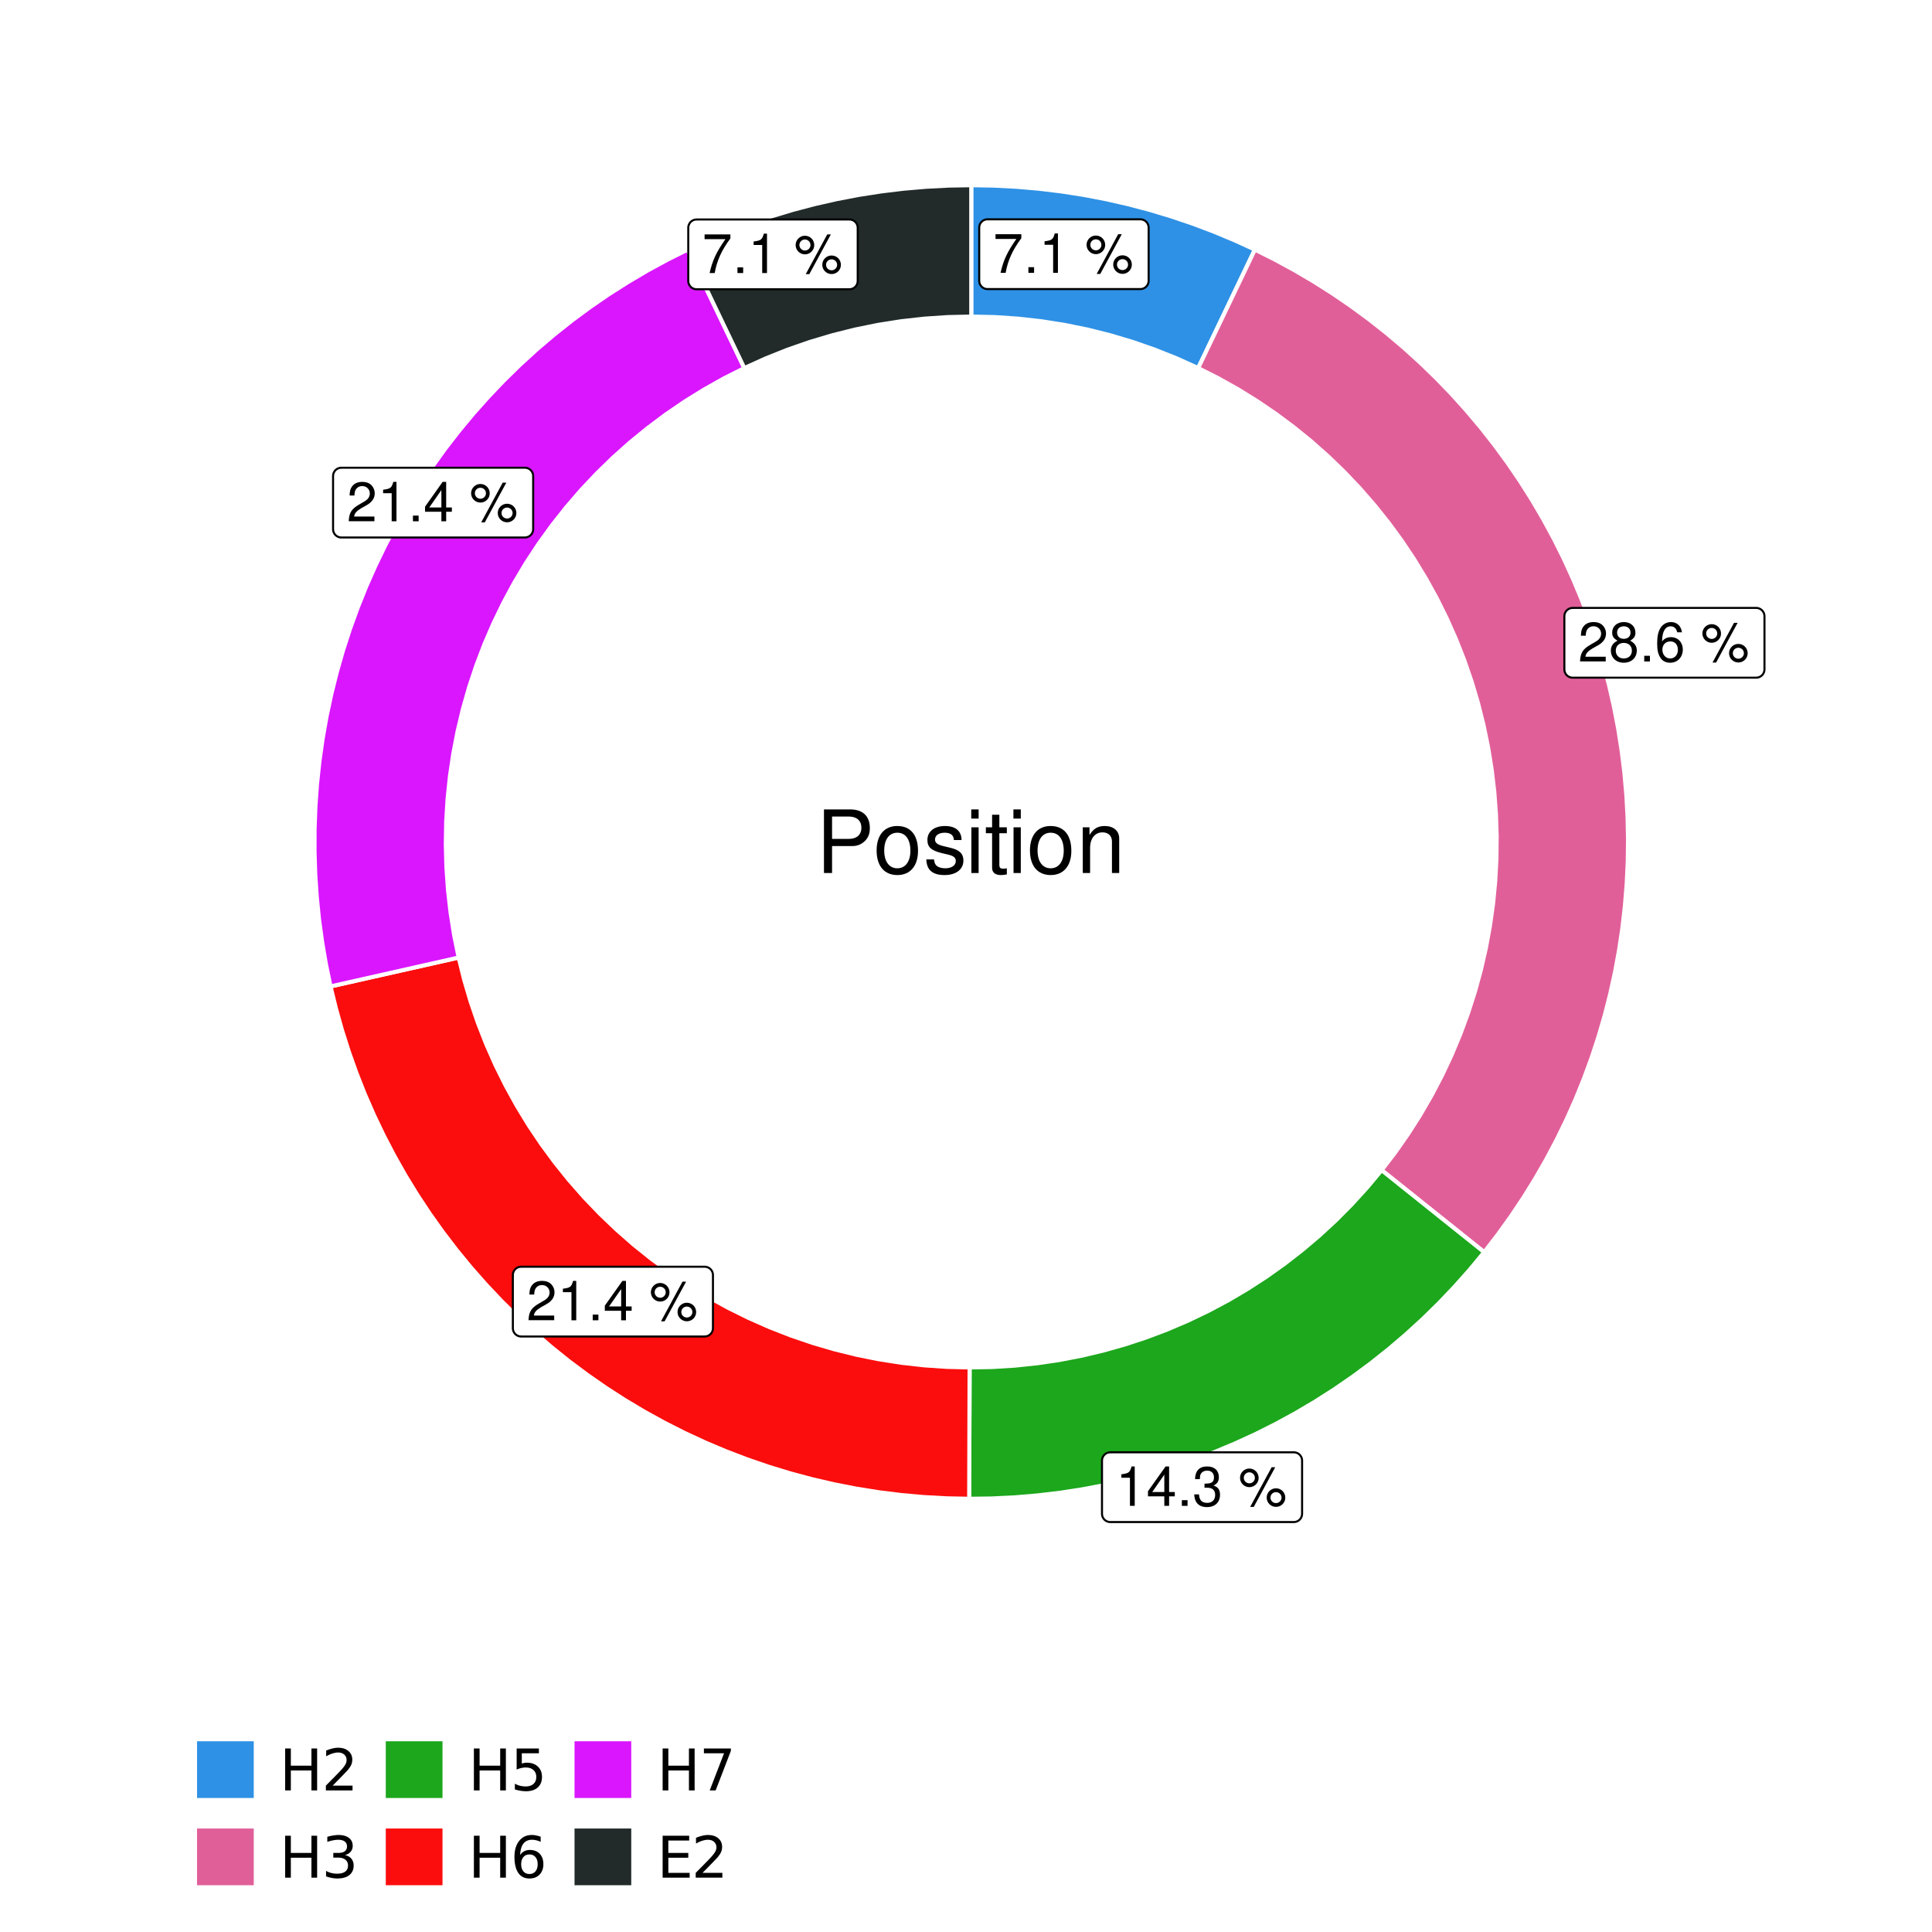 <?xml version="1.0" encoding="UTF-8"?>
<svg xmlns="http://www.w3.org/2000/svg" xmlns:xlink="http://www.w3.org/1999/xlink" width="504pt" height="504pt" viewBox="0 0 504 504" version="1.1">
<defs>
<g>
<symbol overflow="visible" id="glyph0-0">
<path style="stroke:none;" d=""/>
</symbol>
<symbol overflow="visible" id="glyph0-1">
<path style="stroke:none;" d="M 7.391 -10.078 L 0.656 -10.078 L 0.656 -8.844 L 6.094 -8.844 C 3.703 -5.422 2.719 -3.312 1.969 0 L 3.297 0 C 3.859 -3.234 5.125 -6 7.391 -9.031 Z M 7.391 -10.078 "/>
</symbol>
<symbol overflow="visible" id="glyph0-2">
<path style="stroke:none;" d="M 2.719 -1.484 L 1.234 -1.484 L 1.234 0 L 2.719 0 Z M 2.719 -1.484 "/>
</symbol>
<symbol overflow="visible" id="glyph0-3">
<path style="stroke:none;" d="M 3.688 -7.328 L 3.688 0 L 4.938 0 L 4.938 -10.281 L 4.109 -10.281 C 3.672 -8.703 3.391 -8.484 1.453 -8.234 L 1.453 -7.328 Z M 3.688 -7.328 "/>
</symbol>
<symbol overflow="visible" id="glyph0-4">
<path style="stroke:none;" d=""/>
</symbol>
<symbol overflow="visible" id="glyph0-5">
<path style="stroke:none;" d="M 2.828 -9.734 C 1.5 -9.734 0.406 -8.641 0.406 -7.312 C 0.406 -5.969 1.5 -4.875 2.844 -4.875 C 4.172 -4.875 5.266 -5.969 5.266 -7.281 C 5.266 -8.656 4.188 -9.734 2.828 -9.734 Z M 2.828 -8.75 C 3.641 -8.75 4.281 -8.109 4.281 -7.297 C 4.281 -6.516 3.625 -5.875 2.844 -5.875 C 2.047 -5.875 1.391 -6.516 1.391 -7.312 C 1.391 -8.109 2.031 -8.75 2.828 -8.75 Z M 8.656 -10.078 L 3.047 0.281 L 3.984 0.281 L 9.594 -10.078 Z M 9.781 -4.578 C 8.453 -4.578 7.359 -3.5 7.359 -2.156 C 7.359 -0.812 8.453 0.266 9.797 0.266 C 11.125 0.266 12.219 -0.812 12.219 -2.141 C 12.219 -3.5 11.141 -4.578 9.781 -4.578 Z M 9.781 -3.578 C 10.594 -3.578 11.234 -2.938 11.234 -2.141 C 11.234 -1.359 10.578 -0.719 9.797 -0.719 C 8.984 -0.719 8.344 -1.359 8.344 -2.156 C 8.344 -2.938 8.984 -3.578 9.781 -3.578 Z M 9.781 -3.578 "/>
</symbol>
<symbol overflow="visible" id="glyph0-6">
<path style="stroke:none;" d="M 7.188 -1.234 L 1.891 -1.234 C 2.016 -2.094 2.469 -2.625 3.719 -3.391 L 5.141 -4.188 C 6.547 -4.969 7.266 -6.016 7.266 -7.281 C 7.266 -8.141 6.922 -8.922 6.328 -9.484 C 5.734 -10.031 4.984 -10.281 4.031 -10.281 C 2.766 -10.281 1.812 -9.828 1.25 -8.938 C 0.891 -8.406 0.734 -7.766 0.719 -6.719 L 1.969 -6.719 C 2 -7.422 2.094 -7.828 2.266 -8.172 C 2.594 -8.797 3.234 -9.188 4 -9.188 C 5.141 -9.188 5.984 -8.359 5.984 -7.25 C 5.984 -6.422 5.516 -5.719 4.625 -5.203 L 3.312 -4.438 C 1.203 -3.234 0.594 -2.266 0.484 -0.016 L 7.188 -0.016 Z M 7.188 -1.234 "/>
</symbol>
<symbol overflow="visible" id="glyph0-7">
<path style="stroke:none;" d="M 5.562 -5.422 C 6.609 -6.062 6.938 -6.562 6.938 -7.531 C 6.938 -9.156 5.703 -10.281 3.906 -10.281 C 2.141 -10.281 0.875 -9.156 0.875 -7.547 C 0.875 -6.562 1.203 -6.078 2.25 -5.422 C 1.094 -4.828 0.531 -4 0.531 -2.859 C 0.531 -0.984 1.906 0.328 3.906 0.328 C 5.906 0.328 7.297 -0.984 7.297 -2.859 C 7.297 -4 6.719 -4.828 5.562 -5.422 Z M 3.906 -9.172 C 4.984 -9.172 5.656 -8.531 5.656 -7.5 C 5.656 -6.547 4.969 -5.906 3.906 -5.906 C 2.844 -5.906 2.156 -6.547 2.156 -7.531 C 2.156 -8.531 2.844 -9.172 3.906 -9.172 Z M 3.906 -4.844 C 5.156 -4.844 6.016 -4.031 6.016 -2.828 C 6.016 -1.594 5.172 -0.781 3.875 -0.781 C 2.656 -0.781 1.812 -1.625 1.812 -2.812 C 1.812 -4.031 2.641 -4.844 3.906 -4.844 Z M 3.906 -4.844 "/>
</symbol>
<symbol overflow="visible" id="glyph0-8">
<path style="stroke:none;" d="M 7.078 -7.609 C 6.844 -9.281 5.766 -10.281 4.219 -10.281 C 3.109 -10.281 2.125 -9.734 1.516 -8.812 C 0.875 -7.812 0.609 -6.562 0.609 -4.688 C 0.609 -2.953 0.859 -1.859 1.469 -0.953 C 2 -0.109 2.891 0.328 4 0.328 C 5.922 0.328 7.297 -1.109 7.297 -3.109 C 7.297 -5 6.016 -6.344 4.203 -6.344 C 3.219 -6.344 2.438 -5.969 1.891 -5.219 C 1.906 -7.766 2.703 -9.172 4.141 -9.172 C 5.016 -9.172 5.625 -8.609 5.828 -7.609 Z M 4.047 -5.234 C 5.266 -5.234 6.016 -4.375 6.016 -3.016 C 6.016 -1.719 5.156 -0.781 4.016 -0.781 C 2.844 -0.781 1.969 -1.766 1.969 -3.078 C 1.969 -4.344 2.812 -5.234 4.047 -5.234 Z M 4.047 -5.234 "/>
</symbol>
<symbol overflow="visible" id="glyph0-9">
<path style="stroke:none;" d="M 4.656 -2.484 L 4.656 0 L 5.906 0 L 5.906 -2.484 L 7.391 -2.484 L 7.391 -3.609 L 5.906 -3.609 L 5.906 -10.281 L 4.984 -10.281 L 0.391 -3.812 L 0.391 -2.484 Z M 4.656 -3.609 L 1.5 -3.609 L 4.656 -8.141 Z M 4.656 -3.609 "/>
</symbol>
<symbol overflow="visible" id="glyph0-10">
<path style="stroke:none;" d="M 3.141 -4.734 L 3.828 -4.734 C 5.188 -4.734 5.922 -4.094 5.922 -2.859 C 5.922 -1.562 5.141 -0.781 3.844 -0.781 C 2.453 -0.781 1.797 -1.484 1.703 -2.984 L 0.453 -2.984 C 0.516 -2.156 0.656 -1.625 0.891 -1.172 C 1.422 -0.172 2.406 0.328 3.781 0.328 C 5.859 0.328 7.188 -0.922 7.188 -2.875 C 7.188 -4.188 6.703 -4.891 5.484 -5.312 C 6.422 -5.703 6.891 -6.406 6.891 -7.453 C 6.891 -9.219 5.75 -10.281 3.828 -10.281 C 1.797 -10.281 0.719 -9.141 0.672 -6.969 L 1.922 -6.969 C 1.938 -7.594 1.984 -7.953 2.141 -8.266 C 2.438 -8.844 3.062 -9.188 3.844 -9.188 C 4.953 -9.188 5.609 -8.516 5.609 -7.406 C 5.609 -6.688 5.359 -6.234 4.812 -6 C 4.469 -5.859 4.016 -5.797 3.141 -5.781 Z M 3.141 -4.734 "/>
</symbol>
<symbol overflow="visible" id="glyph1-0">
<path style="stroke:none;" d=""/>
</symbol>
<symbol overflow="visible" id="glyph1-1">
<path style="stroke:none;" d="M 4.188 -7.031 L 9.406 -7.031 C 10.703 -7.031 11.719 -7.422 12.609 -8.219 C 13.609 -9.125 14.047 -10.203 14.047 -11.719 C 14.047 -14.844 12.203 -16.594 8.922 -16.594 L 2.078 -16.594 L 2.078 0 L 4.188 0 Z M 4.188 -8.906 L 4.188 -14.734 L 8.609 -14.734 C 10.625 -14.734 11.844 -13.641 11.844 -11.812 C 11.844 -10 10.625 -8.906 8.609 -8.906 Z M 4.188 -8.906 "/>
</symbol>
<symbol overflow="visible" id="glyph1-2">
<path style="stroke:none;" d="M 6.188 -12.266 C 2.828 -12.266 0.812 -9.875 0.812 -5.875 C 0.812 -1.844 2.828 0.531 6.219 0.531 C 9.578 0.531 11.609 -1.859 11.609 -5.781 C 11.609 -9.922 9.656 -12.266 6.188 -12.266 Z M 6.219 -10.516 C 8.359 -10.516 9.625 -8.766 9.625 -5.812 C 9.625 -2.984 8.312 -1.234 6.219 -1.234 C 4.094 -1.234 2.797 -2.984 2.797 -5.875 C 2.797 -8.766 4.094 -10.516 6.219 -10.516 Z M 6.219 -10.516 "/>
</symbol>
<symbol overflow="visible" id="glyph1-3">
<path style="stroke:none;" d="M 9.969 -8.609 C 9.953 -10.953 8.406 -12.266 5.641 -12.266 C 2.875 -12.266 1.062 -10.844 1.062 -8.625 C 1.062 -6.766 2.031 -5.875 4.844 -5.188 L 6.625 -4.766 C 7.938 -4.438 8.469 -3.969 8.469 -3.125 C 8.469 -1.984 7.359 -1.234 5.688 -1.234 C 4.672 -1.234 3.797 -1.531 3.328 -2.031 C 3.031 -2.375 2.891 -2.703 2.781 -3.547 L 0.781 -3.547 C 0.859 -0.797 2.406 0.531 5.531 0.531 C 8.531 0.531 10.453 -0.953 10.453 -3.25 C 10.453 -5.031 9.453 -6.016 7.078 -6.578 L 5.266 -7.016 C 3.703 -7.375 3.047 -7.875 3.047 -8.719 C 3.047 -9.828 4.031 -10.516 5.578 -10.516 C 7.109 -10.516 7.922 -9.859 7.969 -8.609 Z M 9.969 -8.609 "/>
</symbol>
<symbol overflow="visible" id="glyph1-4">
<path style="stroke:none;" d="M 3.422 -11.922 L 1.531 -11.922 L 1.531 0 L 3.422 0 Z M 3.422 -16.594 L 1.5 -16.594 L 1.5 -14.203 L 3.422 -14.203 Z M 3.422 -16.594 "/>
</symbol>
<symbol overflow="visible" id="glyph1-5">
<path style="stroke:none;" d="M 5.781 -11.922 L 3.828 -11.922 L 3.828 -15.203 L 1.938 -15.203 L 1.938 -11.922 L 0.312 -11.922 L 0.312 -10.375 L 1.938 -10.375 L 1.938 -1.359 C 1.938 -0.141 2.75 0.531 4.234 0.531 C 4.734 0.531 5.141 0.484 5.781 0.359 L 5.781 -1.234 C 5.516 -1.156 5.266 -1.141 4.875 -1.141 C 4.047 -1.141 3.828 -1.359 3.828 -2.203 L 3.828 -10.375 L 5.781 -10.375 Z M 5.781 -11.922 "/>
</symbol>
<symbol overflow="visible" id="glyph1-6">
<path style="stroke:none;" d="M 1.594 -11.922 L 1.594 0 L 3.5 0 L 3.5 -6.578 C 3.5 -9.016 4.781 -10.609 6.734 -10.609 C 8.234 -10.609 9.203 -9.703 9.203 -8.266 L 9.203 0 L 11.094 0 L 11.094 -9.016 C 11.094 -11 9.609 -12.266 7.312 -12.266 C 5.531 -12.266 4.391 -11.594 3.344 -9.922 L 3.344 -11.922 Z M 1.594 -11.922 "/>
</symbol>
<symbol overflow="visible" id="glyph2-0">
<path style="stroke:none;" d="M 0.75 2.656 L 0.75 -10.578 L 8.25 -10.578 L 8.25 2.656 Z M 1.594 1.812 L 7.406 1.812 L 7.406 -9.734 L 1.594 -9.734 Z M 1.594 1.812 "/>
</symbol>
<symbol overflow="visible" id="glyph2-1">
<path style="stroke:none;" d="M 1.469 -10.938 L 2.953 -10.938 L 2.953 -6.453 L 8.328 -6.453 L 8.328 -10.938 L 9.812 -10.938 L 9.812 0 L 8.328 0 L 8.328 -5.203 L 2.953 -5.203 L 2.953 0 L 1.469 0 Z M 1.469 -10.938 "/>
</symbol>
<symbol overflow="visible" id="glyph2-2">
<path style="stroke:none;" d="M 2.875 -1.25 L 8.047 -1.25 L 8.047 0 L 1.094 0 L 1.094 -1.25 C 1.656 -1.82 2.422 -2.598 3.391 -3.578 C 4.359 -4.555 4.969 -5.191 5.219 -5.484 C 5.695 -6.016 6.031 -6.461 6.219 -6.828 C 6.406 -7.203 6.5 -7.566 6.5 -7.922 C 6.5 -8.504 6.297 -8.977 5.891 -9.344 C 5.484 -9.707 4.953 -9.891 4.297 -9.891 C 3.828 -9.891 3.332 -9.805 2.812 -9.641 C 2.301 -9.484 1.754 -9.238 1.172 -8.906 L 1.172 -10.406 C 1.766 -10.645 2.32 -10.828 2.844 -10.953 C 3.363 -11.078 3.836 -11.141 4.266 -11.141 C 5.398 -11.141 6.301 -10.852 6.969 -10.281 C 7.645 -9.719 7.984 -8.961 7.984 -8.016 C 7.984 -7.566 7.898 -7.141 7.734 -6.734 C 7.566 -6.328 7.258 -5.852 6.812 -5.312 C 6.688 -5.164 6.297 -4.754 5.641 -4.078 C 4.992 -3.398 4.07 -2.457 2.875 -1.25 Z M 2.875 -1.25 "/>
</symbol>
<symbol overflow="visible" id="glyph2-3">
<path style="stroke:none;" d="M 6.094 -5.891 C 6.801 -5.742 7.352 -5.43 7.75 -4.953 C 8.145 -4.473 8.344 -3.879 8.344 -3.172 C 8.344 -2.098 7.969 -1.266 7.219 -0.672 C 6.477 -0.078 5.426 0.219 4.062 0.219 C 3.602 0.219 3.129 0.172 2.641 0.078 C 2.16 -0.016 1.66 -0.148 1.141 -0.328 L 1.141 -1.766 C 1.555 -1.523 2.004 -1.344 2.484 -1.219 C 2.973 -1.094 3.484 -1.031 4.016 -1.031 C 4.941 -1.031 5.648 -1.211 6.141 -1.578 C 6.629 -1.941 6.875 -2.473 6.875 -3.172 C 6.875 -3.816 6.645 -4.32 6.188 -4.688 C 5.738 -5.051 5.113 -5.234 4.312 -5.234 L 3.031 -5.234 L 3.031 -6.453 L 4.359 -6.453 C 5.086 -6.453 5.645 -6.598 6.031 -6.891 C 6.414 -7.18 6.609 -7.598 6.609 -8.141 C 6.609 -8.703 6.41 -9.133 6.016 -9.438 C 5.617 -9.738 5.051 -9.891 4.312 -9.891 C 3.906 -9.891 3.469 -9.844 3 -9.75 C 2.539 -9.664 2.031 -9.531 1.469 -9.344 L 1.469 -10.672 C 2.031 -10.828 2.555 -10.941 3.047 -11.016 C 3.535 -11.098 4 -11.141 4.438 -11.141 C 5.562 -11.141 6.453 -10.883 7.109 -10.375 C 7.766 -9.863 8.094 -9.172 8.094 -8.297 C 8.094 -7.691 7.914 -7.18 7.562 -6.766 C 7.219 -6.348 6.727 -6.055 6.094 -5.891 Z M 6.094 -5.891 "/>
</symbol>
<symbol overflow="visible" id="glyph2-4">
<path style="stroke:none;" d="M 1.625 -10.938 L 7.422 -10.938 L 7.422 -9.688 L 2.969 -9.688 L 2.969 -7.016 C 3.188 -7.086 3.398 -7.141 3.609 -7.172 C 3.828 -7.211 4.047 -7.234 4.266 -7.234 C 5.484 -7.234 6.445 -6.895 7.156 -6.219 C 7.875 -5.551 8.234 -4.648 8.234 -3.516 C 8.234 -2.336 7.863 -1.422 7.125 -0.766 C 6.395 -0.109 5.363 0.219 4.031 0.219 C 3.57 0.219 3.102 0.176 2.625 0.094 C 2.156 0.02 1.664 -0.094 1.156 -0.25 L 1.156 -1.75 C 1.594 -1.508 2.047 -1.328 2.516 -1.203 C 2.984 -1.086 3.477 -1.031 4 -1.031 C 4.852 -1.031 5.523 -1.25 6.016 -1.688 C 6.504 -2.133 6.75 -2.742 6.75 -3.516 C 6.75 -4.273 6.504 -4.875 6.016 -5.312 C 5.523 -5.758 4.852 -5.984 4 -5.984 C 3.602 -5.984 3.207 -5.938 2.812 -5.844 C 2.426 -5.758 2.031 -5.625 1.625 -5.438 Z M 1.625 -10.938 "/>
</symbol>
<symbol overflow="visible" id="glyph2-5">
<path style="stroke:none;" d="M 4.953 -6.062 C 4.285 -6.062 3.758 -5.832 3.375 -5.375 C 2.988 -4.914 2.797 -4.297 2.797 -3.516 C 2.797 -2.723 2.988 -2.098 3.375 -1.641 C 3.758 -1.18 4.285 -0.953 4.953 -0.953 C 5.617 -0.953 6.145 -1.18 6.531 -1.641 C 6.914 -2.098 7.109 -2.723 7.109 -3.516 C 7.109 -4.297 6.914 -4.914 6.531 -5.375 C 6.145 -5.832 5.617 -6.062 4.953 -6.062 Z M 7.891 -10.688 L 7.891 -9.344 C 7.516 -9.52 7.141 -9.656 6.766 -9.75 C 6.391 -9.844 6.016 -9.891 5.641 -9.891 C 4.66 -9.891 3.91 -9.555 3.391 -8.891 C 2.879 -8.234 2.586 -7.238 2.516 -5.906 C 2.805 -6.332 3.164 -6.66 3.594 -6.891 C 4.031 -7.117 4.516 -7.234 5.047 -7.234 C 6.141 -7.234 7.004 -6.898 7.641 -6.234 C 8.273 -5.566 8.594 -4.66 8.594 -3.516 C 8.594 -2.391 8.258 -1.484 7.594 -0.797 C 6.938 -0.117 6.055 0.219 4.953 0.219 C 3.68 0.219 2.711 -0.266 2.047 -1.234 C 1.379 -2.211 1.047 -3.617 1.047 -5.453 C 1.047 -7.18 1.457 -8.562 2.281 -9.594 C 3.102 -10.625 4.203 -11.141 5.578 -11.141 C 5.953 -11.141 6.328 -11.098 6.703 -11.016 C 7.078 -10.941 7.473 -10.832 7.891 -10.688 Z M 7.891 -10.688 "/>
</symbol>
<symbol overflow="visible" id="glyph2-6">
<path style="stroke:none;" d="M 1.234 -10.938 L 8.266 -10.938 L 8.266 -10.312 L 4.297 0 L 2.75 0 L 6.484 -9.688 L 1.234 -9.688 Z M 1.234 -10.938 "/>
</symbol>
<symbol overflow="visible" id="glyph2-7">
<path style="stroke:none;" d="M 1.469 -10.938 L 8.391 -10.938 L 8.391 -9.688 L 2.953 -9.688 L 2.953 -6.453 L 8.156 -6.453 L 8.156 -5.203 L 2.953 -5.203 L 2.953 -1.25 L 8.516 -1.25 L 8.516 0 L 1.469 0 Z M 1.469 -10.938 "/>
</symbol>
</g>
<clipPath id="clip1">
  <path d="M 30.98 0 L 473.023 0 L 473.023 504 L 30.98 504 Z M 30.98 0 "/>
</clipPath>
<clipPath id="clip2">
  <path d="M 39.199 5.48 L 467.543 5.48 L 467.543 433.824 L 39.199 433.824 Z M 39.199 5.48 "/>
</clipPath>
</defs>
<g id="surface4">
<rect x="0" y="0" width="504" height="504" style="fill:rgb(100%,100%,100%);fill-opacity:1;stroke:none;"/>
<g clip-path="url(#clip1)" clip-rule="nonzero">
<path style="fill-rule:nonzero;fill:rgb(100%,100%,100%);fill-opacity:1;stroke-width:1.067;stroke-linecap:round;stroke-linejoin:round;stroke:rgb(100%,100%,100%);stroke-opacity:1;stroke-miterlimit:10;" d="M 30.98 504 L 473.023 504 L 473.023 0 L 30.98 0 Z M 30.98 504 "/>
</g>
<g clip-path="url(#clip2)" clip-rule="nonzero">
<path style=" stroke:none;fill-rule:nonzero;fill:rgb(100%,100%,100%);fill-opacity:1;" d="M 39.199 433.824 L 467.543 433.824 L 467.543 5.48 L 39.199 5.48 Z M 39.199 433.824 "/>
</g>
<path style="fill-rule:nonzero;fill:rgb(18.039%,56.863%,89.804%);fill-opacity:1;stroke-width:1.067;stroke-linecap:butt;stroke-linejoin:miter;stroke:rgb(100%,100%,100%);stroke-opacity:1;stroke-miterlimit:10;" d="M 312.566 96.023 L 315.523 89.84 L 318.484 83.66 L 321.445 77.477 L 324.402 71.297 L 327.363 65.113 L 322.012 62.664 L 316.582 60.398 L 311.074 58.324 L 305.5 56.438 L 299.863 54.742 L 294.172 53.242 L 288.434 51.941 L 282.652 50.836 L 276.836 49.93 L 270.996 49.223 L 265.133 48.719 L 259.254 48.414 L 253.371 48.312 L 253.371 82.582 L 259.488 82.719 L 265.594 83.129 L 271.676 83.809 L 277.723 84.762 L 283.723 85.984 L 289.656 87.473 L 295.523 89.223 L 301.301 91.234 L 306.988 93.504 Z M 312.566 96.023 "/>
<path style="fill-rule:nonzero;fill:rgb(88.235%,37.255%,60%);fill-opacity:1;stroke-width:1.067;stroke-linecap:butt;stroke-linejoin:miter;stroke:rgb(100%,100%,100%);stroke-opacity:1;stroke-miterlimit:10;" d="M 360.422 305.258 L 365.773 309.539 L 371.125 313.816 L 376.477 318.098 L 381.832 322.379 L 387.184 326.66 L 390.738 322.059 L 394.133 317.336 L 397.367 312.504 L 400.434 307.562 L 403.332 302.523 L 406.059 297.387 L 408.609 292.16 L 410.98 286.852 L 413.168 281.465 L 415.176 276.008 L 416.992 270.484 L 418.625 264.902 L 420.062 259.27 L 421.312 253.59 L 422.367 247.871 L 423.227 242.121 L 423.891 236.344 L 424.359 230.547 L 424.633 224.738 L 424.707 218.926 L 424.582 213.109 L 424.262 207.305 L 423.746 201.512 L 423.031 195.742 L 422.121 190 L 421.02 184.289 L 419.723 178.621 L 418.234 173 L 416.555 167.434 L 414.691 161.926 L 412.637 156.484 L 410.402 151.117 L 407.988 145.828 L 405.395 140.625 L 402.625 135.512 L 399.684 130.492 L 396.574 125.582 L 393.301 120.777 L 389.863 116.086 L 386.27 111.512 L 382.523 107.066 L 378.629 102.746 L 374.59 98.562 L 370.41 94.52 L 366.098 90.621 L 361.656 86.871 L 357.086 83.273 L 352.398 79.832 L 347.598 76.551 L 342.688 73.438 L 337.676 70.488 L 332.566 67.715 L 327.363 65.113 L 324.402 71.297 L 321.445 77.477 L 318.484 83.66 L 315.523 89.84 L 312.566 96.023 L 317.805 98.672 L 322.926 101.539 L 327.918 104.625 L 332.773 107.922 L 337.484 111.426 L 342.043 115.125 L 346.438 119.02 L 350.66 123.094 L 354.703 127.348 L 358.562 131.773 L 362.23 136.355 L 365.695 141.094 L 368.957 145.977 L 372.004 150.992 L 374.836 156.133 L 377.441 161.395 L 379.824 166.758 L 381.973 172.223 L 383.887 177.77 L 385.559 183.398 L 386.988 189.09 L 388.176 194.84 L 389.113 200.633 L 389.805 206.465 L 390.242 212.316 L 390.434 218.184 L 390.371 224.055 L 390.055 229.914 L 389.492 235.758 L 388.676 241.57 L 387.613 247.344 L 386.305 253.066 L 384.754 258.727 L 382.957 264.316 L 380.926 269.824 L 378.664 275.238 L 376.168 280.555 L 373.445 285.754 L 370.508 290.836 L 367.352 295.785 L 363.988 300.598 Z M 360.422 305.258 "/>
<path style="fill-rule:nonzero;fill:rgb(10.98%,65.49%,10.98%);fill-opacity:1;stroke-width:1.067;stroke-linecap:butt;stroke-linejoin:miter;stroke:rgb(100%,100%,100%);stroke-opacity:1;stroke-miterlimit:10;" d="M 252.938 356.723 L 252.918 363.574 L 252.895 370.43 L 252.875 377.281 L 252.852 384.137 L 252.832 390.988 L 258.758 390.906 L 264.676 390.617 L 270.582 390.121 L 276.469 389.426 L 282.324 388.523 L 288.148 387.422 L 293.93 386.117 L 299.664 384.617 L 305.34 382.918 L 310.957 381.023 L 316.504 378.934 L 321.973 376.656 L 327.363 374.188 L 332.664 371.535 L 337.871 368.703 L 342.973 365.691 L 347.973 362.504 L 352.855 359.148 L 357.621 355.625 L 362.262 351.938 L 366.77 348.09 L 371.145 344.094 L 375.379 339.945 L 379.465 335.652 L 383.402 331.223 L 387.184 326.66 L 381.832 322.379 L 376.477 318.098 L 371.125 313.816 L 365.773 309.539 L 360.422 305.258 L 356.656 309.762 L 352.703 314.102 L 348.57 318.27 L 344.258 322.254 L 339.781 326.051 L 335.148 329.652 L 330.363 333.055 L 325.438 336.246 L 320.379 339.227 L 315.199 341.984 L 309.902 344.52 L 304.508 346.824 L 299.016 348.898 L 293.438 350.734 L 287.789 352.328 L 282.078 353.684 L 276.312 354.789 L 270.504 355.645 L 264.668 356.254 L 258.809 356.613 Z M 252.938 356.723 "/>
<path style="fill-rule:nonzero;fill:rgb(98.431%,5.098%,5.098%);fill-opacity:1;stroke-width:1.067;stroke-linecap:butt;stroke-linejoin:miter;stroke:rgb(100%,100%,100%);stroke-opacity:1;stroke-miterlimit:10;" d="M 119.656 249.793 L 112.969 251.301 L 106.281 252.805 L 99.598 254.312 L 92.91 255.82 L 86.227 257.328 L 87.625 263.07 L 89.223 268.766 L 91.016 274.398 L 93 279.969 L 95.176 285.469 L 97.543 290.887 L 100.094 296.219 L 102.828 301.465 L 105.738 306.609 L 108.828 311.652 L 112.086 316.586 L 115.516 321.402 L 119.109 326.098 L 122.863 330.668 L 126.77 335.102 L 130.828 339.402 L 135.035 343.559 L 139.379 347.57 L 143.863 351.426 L 148.473 355.125 L 153.211 358.664 L 158.066 362.039 L 163.035 365.242 L 168.113 368.273 L 173.293 371.125 L 178.566 373.797 L 183.93 376.289 L 189.375 378.59 L 194.898 380.703 L 200.492 382.625 L 206.145 384.352 L 211.855 385.883 L 217.617 387.219 L 223.422 388.352 L 229.258 389.285 L 235.125 390.016 L 241.016 390.543 L 246.918 390.867 L 252.832 390.988 L 252.852 384.137 L 252.875 377.281 L 252.895 370.43 L 252.918 363.574 L 252.938 356.723 L 246.988 356.574 L 241.055 356.168 L 235.141 355.504 L 229.262 354.586 L 223.426 353.41 L 217.648 351.984 L 211.938 350.309 L 206.305 348.387 L 200.762 346.223 L 195.32 343.82 L 189.984 341.184 L 184.77 338.32 L 179.684 335.23 L 174.734 331.922 L 169.938 328.402 L 165.293 324.68 L 160.82 320.758 L 156.52 316.645 L 152.398 312.352 L 148.473 307.883 L 144.742 303.246 L 141.215 298.449 L 137.898 293.508 L 134.805 288.426 L 131.93 283.215 L 129.285 277.887 L 126.875 272.445 L 124.703 266.906 L 122.773 261.273 L 121.09 255.566 Z M 119.656 249.793 "/>
<path style="fill-rule:nonzero;fill:rgb(85.49%,8.627%,100%);fill-opacity:1;stroke-width:1.067;stroke-linecap:butt;stroke-linejoin:miter;stroke:rgb(100%,100%,100%);stroke-opacity:1;stroke-miterlimit:10;" d="M 194.176 96.023 L 191.215 89.84 L 188.254 83.66 L 185.297 77.477 L 182.336 71.297 L 179.375 65.113 L 174.09 67.762 L 168.895 70.586 L 163.801 73.59 L 158.816 76.766 L 153.941 80.113 L 149.184 83.629 L 144.555 87.305 L 140.051 91.137 L 135.684 95.125 L 131.457 99.258 L 127.379 103.539 L 123.445 107.953 L 119.668 112.504 L 116.051 117.18 L 112.598 121.98 L 109.312 126.895 L 106.195 131.922 L 103.258 137.051 L 100.496 142.281 L 97.918 147.602 L 95.523 153.008 L 93.32 158.492 L 91.305 164.055 L 89.48 169.68 L 87.855 175.363 L 86.426 181.102 L 85.195 186.883 L 84.164 192.707 L 83.336 198.559 L 82.707 204.441 L 82.285 210.336 L 82.066 216.246 L 82.051 222.16 L 82.238 228.07 L 82.633 233.969 L 83.227 239.852 L 84.027 245.711 L 85.023 251.539 L 86.227 257.328 L 92.91 255.82 L 99.598 254.312 L 106.281 252.805 L 112.969 251.301 L 119.656 249.793 L 118.473 243.961 L 117.543 238.082 L 116.871 232.168 L 116.457 226.234 L 116.301 220.285 L 116.402 214.336 L 116.762 208.395 L 117.379 202.477 L 118.254 196.59 L 119.383 190.746 L 120.762 184.957 L 122.395 179.234 L 124.27 173.59 L 126.391 168.027 L 128.754 162.566 L 131.348 157.211 L 134.172 151.973 L 137.223 146.863 L 140.492 141.891 L 143.973 137.066 L 147.66 132.395 L 151.547 127.887 L 155.625 123.555 L 159.891 119.402 L 164.328 115.441 L 168.938 111.676 L 173.703 108.109 L 178.617 104.758 L 183.676 101.621 L 188.863 98.707 Z M 194.176 96.023 "/>
<path style="fill-rule:nonzero;fill:rgb(13.333%,16.471%,16.471%);fill-opacity:1;stroke-width:1.067;stroke-linecap:butt;stroke-linejoin:miter;stroke:rgb(100%,100%,100%);stroke-opacity:1;stroke-miterlimit:10;" d="M 253.371 82.582 L 253.371 48.312 L 247.484 48.414 L 241.609 48.719 L 235.746 49.223 L 229.902 49.93 L 224.086 50.836 L 218.305 51.941 L 212.566 53.242 L 206.875 54.742 L 201.242 56.438 L 195.664 58.324 L 190.16 60.398 L 184.727 62.664 L 179.375 65.113 L 182.336 71.297 L 185.297 77.477 L 188.254 83.66 L 191.215 89.84 L 194.176 96.023 L 199.754 93.504 L 205.438 91.234 L 211.219 89.223 L 217.082 87.473 L 223.02 85.984 L 229.016 84.762 L 235.062 83.809 L 241.145 83.129 L 247.25 82.719 Z M 253.371 82.582 "/>
<path style="fill-rule:nonzero;fill:rgb(100%,100%,100%);fill-opacity:1;stroke-width:0.533;stroke-linecap:round;stroke-linejoin:round;stroke:rgb(0%,0%,0%);stroke-opacity:1;stroke-miterlimit:10;" d="M 257.602 75.41 L 297.484 75.41 L 297.398 75.406 L 297.742 75.395 L 298.086 75.324 L 298.41 75.199 L 298.711 75.027 L 298.98 74.809 L 299.211 74.547 L 299.395 74.254 L 299.531 73.934 L 299.617 73.598 L 299.645 73.25 L 299.645 59.371 L 299.617 59.023 L 299.531 58.684 L 299.395 58.367 L 299.211 58.07 L 298.98 57.812 L 298.711 57.594 L 298.41 57.418 L 298.086 57.293 L 297.742 57.227 L 297.484 57.211 L 257.602 57.211 L 257.863 57.227 L 257.516 57.211 L 257.172 57.254 L 256.836 57.352 L 256.523 57.5 L 256.238 57.695 L 255.988 57.938 L 255.777 58.215 L 255.617 58.523 L 255.508 58.852 L 255.449 59.195 L 255.445 59.371 L 255.445 73.25 L 255.449 73.074 L 255.449 73.422 L 255.508 73.766 L 255.617 74.098 L 255.777 74.402 L 255.988 74.684 L 256.238 74.922 L 256.523 75.121 L 256.836 75.27 L 257.172 75.367 L 257.516 75.406 Z M 257.602 75.41 "/>
<g style="fill:rgb(0%,0%,0%);fill-opacity:1;">
  <use xlink:href="#glyph0-1" x="259.043" y="71.179"/>
  <use xlink:href="#glyph0-2" x="267.043" y="71.179"/>
  <use xlink:href="#glyph0-3" x="271.043" y="71.179"/>
  <use xlink:href="#glyph0-4" x="279.043" y="71.179"/>
  <use xlink:href="#glyph0-5" x="283.043" y="71.179"/>
</g>
<path style="fill-rule:nonzero;fill:rgb(100%,100%,100%);fill-opacity:1;stroke-width:0.533;stroke-linecap:round;stroke-linejoin:round;stroke:rgb(0%,0%,0%);stroke-opacity:1;stroke-miterlimit:10;" d="M 410.254 176.785 L 458.137 176.785 L 458.047 176.785 L 458.395 176.77 L 458.734 176.703 L 459.062 176.578 L 459.363 176.402 L 459.633 176.184 L 459.863 175.926 L 460.047 175.629 L 460.184 175.309 L 460.266 174.973 L 460.297 174.625 L 460.297 160.746 L 460.266 160.398 L 460.184 160.062 L 460.047 159.742 L 459.863 159.449 L 459.633 159.188 L 459.363 158.969 L 459.062 158.797 L 458.734 158.672 L 458.395 158.602 L 458.137 158.586 L 410.254 158.586 L 410.516 158.602 L 410.168 158.59 L 409.824 158.629 L 409.488 158.727 L 409.176 158.875 L 408.891 159.074 L 408.637 159.312 L 408.43 159.594 L 408.27 159.898 L 408.156 160.23 L 408.102 160.574 L 408.094 160.746 L 408.094 174.625 L 408.102 174.453 L 408.102 174.801 L 408.156 175.145 L 408.27 175.473 L 408.43 175.781 L 408.637 176.059 L 408.891 176.301 L 409.176 176.496 L 409.488 176.645 L 409.824 176.742 L 410.168 176.785 Z M 410.254 176.785 "/>
<g style="fill:rgb(0%,0%,0%);fill-opacity:1;">
  <use xlink:href="#glyph0-6" x="411.695" y="172.558"/>
  <use xlink:href="#glyph0-7" x="419.695" y="172.558"/>
  <use xlink:href="#glyph0-2" x="427.695" y="172.558"/>
  <use xlink:href="#glyph0-8" x="431.695" y="172.558"/>
  <use xlink:href="#glyph0-4" x="439.695" y="172.558"/>
  <use xlink:href="#glyph0-5" x="443.695" y="172.558"/>
</g>
<path style="fill-rule:nonzero;fill:rgb(100%,100%,100%);fill-opacity:1;stroke-width:0.533;stroke-linecap:round;stroke-linejoin:round;stroke:rgb(0%,0%,0%);stroke-opacity:1;stroke-miterlimit:10;" d="M 289.637 397.059 L 337.516 397.059 L 337.43 397.059 L 337.777 397.043 L 338.117 396.973 L 338.441 396.852 L 338.746 396.676 L 339.012 396.457 L 339.242 396.195 L 339.43 395.902 L 339.566 395.582 L 339.648 395.246 L 339.676 394.898 L 339.676 381.02 L 339.648 380.672 L 339.566 380.336 L 339.43 380.016 L 339.242 379.723 L 339.012 379.461 L 338.746 379.242 L 338.441 379.066 L 338.117 378.945 L 337.777 378.875 L 337.516 378.859 L 289.637 378.859 L 289.898 378.875 L 289.551 378.859 L 289.207 378.902 L 288.871 379 L 288.559 379.148 L 288.27 379.348 L 288.02 379.586 L 287.812 379.863 L 287.648 380.172 L 287.539 380.504 L 287.484 380.844 L 287.477 381.02 L 287.477 394.898 L 287.484 394.727 L 287.484 395.074 L 287.539 395.418 L 287.648 395.746 L 287.812 396.055 L 288.02 396.332 L 288.27 396.574 L 288.559 396.77 L 288.871 396.918 L 289.207 397.016 L 289.551 397.059 Z M 289.637 397.059 "/>
<g style="fill:rgb(0%,0%,0%);fill-opacity:1;">
  <use xlink:href="#glyph0-3" x="291.078" y="392.831"/>
  <use xlink:href="#glyph0-9" x="299.078" y="392.831"/>
  <use xlink:href="#glyph0-2" x="307.078" y="392.831"/>
  <use xlink:href="#glyph0-10" x="311.078" y="392.831"/>
  <use xlink:href="#glyph0-4" x="319.078" y="392.831"/>
  <use xlink:href="#glyph0-5" x="323.078" y="392.831"/>
</g>
<path style="fill-rule:nonzero;fill:rgb(100%,100%,100%);fill-opacity:1;stroke-width:0.533;stroke-linecap:round;stroke-linejoin:round;stroke:rgb(0%,0%,0%);stroke-opacity:1;stroke-miterlimit:10;" d="M 135.949 348.652 L 183.828 348.652 L 183.742 348.648 L 184.09 348.637 L 184.43 348.566 L 184.754 348.441 L 185.055 348.27 L 185.324 348.051 L 185.555 347.789 L 185.742 347.496 L 185.875 347.176 L 185.961 346.836 L 185.988 346.492 L 185.988 332.609 L 185.961 332.266 L 185.875 331.926 L 185.742 331.605 L 185.555 331.312 L 185.324 331.055 L 185.055 330.832 L 184.754 330.66 L 184.43 330.535 L 184.09 330.469 L 183.828 330.453 L 135.949 330.453 L 136.207 330.469 L 135.859 330.453 L 135.516 330.496 L 135.184 330.59 L 134.867 330.742 L 134.582 330.938 L 134.332 331.18 L 134.121 331.457 L 133.961 331.766 L 133.852 332.094 L 133.793 332.438 L 133.789 332.609 L 133.789 346.492 L 133.793 346.316 L 133.793 346.664 L 133.852 347.008 L 133.961 347.336 L 134.121 347.645 L 134.332 347.922 L 134.582 348.164 L 134.867 348.363 L 135.184 348.512 L 135.516 348.609 L 135.859 348.648 Z M 135.949 348.652 "/>
<g style="fill:rgb(0%,0%,0%);fill-opacity:1;">
  <use xlink:href="#glyph0-6" x="137.387" y="344.421"/>
  <use xlink:href="#glyph0-3" x="145.387" y="344.421"/>
  <use xlink:href="#glyph0-2" x="153.387" y="344.421"/>
  <use xlink:href="#glyph0-9" x="157.387" y="344.421"/>
  <use xlink:href="#glyph0-4" x="165.387" y="344.421"/>
  <use xlink:href="#glyph0-5" x="169.387" y="344.421"/>
</g>
<path style="fill-rule:nonzero;fill:rgb(100%,100%,100%);fill-opacity:1;stroke-width:0.533;stroke-linecap:round;stroke-linejoin:round;stroke:rgb(0%,0%,0%);stroke-opacity:1;stroke-miterlimit:10;" d="M 89.047 140.215 L 136.926 140.215 L 136.84 140.215 L 137.188 140.199 L 137.527 140.129 L 137.852 140.008 L 138.152 139.832 L 138.422 139.613 L 138.652 139.352 L 138.84 139.059 L 138.977 138.738 L 139.059 138.402 L 139.086 138.055 L 139.086 124.176 L 139.059 123.828 L 138.977 123.492 L 138.84 123.172 L 138.652 122.879 L 138.422 122.617 L 138.152 122.398 L 137.852 122.223 L 137.527 122.102 L 137.188 122.031 L 136.926 122.016 L 89.047 122.016 L 89.309 122.031 L 88.961 122.016 L 88.613 122.059 L 88.281 122.156 L 87.969 122.305 L 87.68 122.504 L 87.43 122.742 L 87.223 123.02 L 87.059 123.328 L 86.949 123.66 L 86.895 124 L 86.887 124.176 L 86.887 138.055 L 86.895 137.883 L 86.895 138.23 L 86.949 138.57 L 87.059 138.902 L 87.223 139.211 L 87.43 139.488 L 87.68 139.727 L 87.969 139.926 L 88.281 140.074 L 88.613 140.172 L 88.961 140.215 Z M 89.047 140.215 "/>
<g style="fill:rgb(0%,0%,0%);fill-opacity:1;">
  <use xlink:href="#glyph0-6" x="90.488" y="135.987"/>
  <use xlink:href="#glyph0-3" x="98.488" y="135.987"/>
  <use xlink:href="#glyph0-2" x="106.488" y="135.987"/>
  <use xlink:href="#glyph0-9" x="110.488" y="135.987"/>
  <use xlink:href="#glyph0-4" x="118.488" y="135.987"/>
  <use xlink:href="#glyph0-5" x="122.488" y="135.987"/>
</g>
<path style="fill-rule:nonzero;fill:rgb(100%,100%,100%);fill-opacity:1;stroke-width:0.533;stroke-linecap:round;stroke-linejoin:round;stroke:rgb(0%,0%,0%);stroke-opacity:1;stroke-miterlimit:10;" d="M 181.707 75.457 L 221.59 75.457 L 221.5 75.457 L 221.848 75.441 L 222.191 75.371 L 222.516 75.25 L 222.816 75.074 L 223.086 74.855 L 223.316 74.598 L 223.5 74.301 L 223.637 73.98 L 223.719 73.645 L 223.75 73.297 L 223.75 59.418 L 223.719 59.07 L 223.637 58.734 L 223.5 58.414 L 223.316 58.121 L 223.086 57.859 L 222.816 57.641 L 222.516 57.465 L 222.191 57.344 L 221.848 57.273 L 221.59 57.258 L 181.707 57.258 L 181.969 57.273 L 181.621 57.262 L 181.277 57.301 L 180.941 57.398 L 180.629 57.547 L 180.344 57.746 L 180.09 57.984 L 179.883 58.266 L 179.723 58.57 L 179.609 58.902 L 179.555 59.246 L 179.547 59.418 L 179.547 73.297 L 179.555 73.125 L 179.555 73.473 L 179.609 73.816 L 179.723 74.145 L 179.883 74.453 L 180.09 74.73 L 180.344 74.973 L 180.629 75.168 L 180.941 75.316 L 181.277 75.414 L 181.621 75.457 Z M 181.707 75.457 "/>
<g style="fill:rgb(0%,0%,0%);fill-opacity:1;">
  <use xlink:href="#glyph0-1" x="183.148" y="71.229"/>
  <use xlink:href="#glyph0-2" x="191.148" y="71.229"/>
  <use xlink:href="#glyph0-3" x="195.148" y="71.229"/>
  <use xlink:href="#glyph0-4" x="203.148" y="71.229"/>
  <use xlink:href="#glyph0-5" x="207.148" y="71.229"/>
</g>
<g style="fill:rgb(0%,0%,0%);fill-opacity:1;">
  <use xlink:href="#glyph1-1" x="212.871" y="227.746"/>
  <use xlink:href="#glyph1-2" x="227.871" y="227.746"/>
  <use xlink:href="#glyph1-3" x="240.871" y="227.746"/>
  <use xlink:href="#glyph1-4" x="251.871" y="227.746"/>
  <use xlink:href="#glyph1-5" x="256.871" y="227.746"/>
  <use xlink:href="#glyph1-4" x="262.871" y="227.746"/>
  <use xlink:href="#glyph1-2" x="267.871" y="227.746"/>
  <use xlink:href="#glyph1-6" x="280.871" y="227.746"/>
</g>
<path style=" stroke:none;fill-rule:nonzero;fill:rgb(100%,100%,100%);fill-opacity:1;" d="M 39.199 498.52 L 197.875 498.52 L 197.875 447.52 L 39.199 447.52 Z M 39.199 498.52 "/>
<path style=" stroke:none;fill-rule:nonzero;fill:rgb(100%,100%,100%);fill-opacity:1;" d="M 50.156 470.281 L 67.438 470.281 L 67.438 453 L 50.156 453 Z M 50.156 470.281 "/>
<path style="fill-rule:nonzero;fill:rgb(18.039%,56.863%,89.804%);fill-opacity:1;stroke-width:1.067;stroke-linecap:butt;stroke-linejoin:miter;stroke:rgb(100%,100%,100%);stroke-opacity:1;stroke-miterlimit:10;" d="M 50.867 469.574 L 66.73 469.574 L 66.73 453.711 L 50.867 453.711 Z M 50.867 469.574 "/>
<path style=" stroke:none;fill-rule:nonzero;fill:rgb(100%,100%,100%);fill-opacity:1;" d="M 50.156 493.043 L 67.438 493.043 L 67.438 475.762 L 50.156 475.762 Z M 50.156 493.043 "/>
<path style="fill-rule:nonzero;fill:rgb(88.235%,37.255%,60%);fill-opacity:1;stroke-width:1.067;stroke-linecap:butt;stroke-linejoin:miter;stroke:rgb(100%,100%,100%);stroke-opacity:1;stroke-miterlimit:10;" d="M 50.867 492.332 L 66.73 492.332 L 66.73 476.469 L 50.867 476.469 Z M 50.867 492.332 "/>
<path style=" stroke:none;fill-rule:nonzero;fill:rgb(100%,100%,100%);fill-opacity:1;" d="M 99.395 470.281 L 116.676 470.281 L 116.676 453 L 99.395 453 Z M 99.395 470.281 "/>
<path style="fill-rule:nonzero;fill:rgb(10.98%,65.49%,10.98%);fill-opacity:1;stroke-width:1.067;stroke-linecap:butt;stroke-linejoin:miter;stroke:rgb(100%,100%,100%);stroke-opacity:1;stroke-miterlimit:10;" d="M 100.105 469.574 L 115.969 469.574 L 115.969 453.711 L 100.105 453.711 Z M 100.105 469.574 "/>
<path style=" stroke:none;fill-rule:nonzero;fill:rgb(100%,100%,100%);fill-opacity:1;" d="M 99.395 493.043 L 116.676 493.043 L 116.676 475.762 L 99.395 475.762 Z M 99.395 493.043 "/>
<path style="fill-rule:nonzero;fill:rgb(98.431%,5.098%,5.098%);fill-opacity:1;stroke-width:1.067;stroke-linecap:butt;stroke-linejoin:miter;stroke:rgb(100%,100%,100%);stroke-opacity:1;stroke-miterlimit:10;" d="M 100.105 492.332 L 115.969 492.332 L 115.969 476.469 L 100.105 476.469 Z M 100.105 492.332 "/>
<path style=" stroke:none;fill-rule:nonzero;fill:rgb(100%,100%,100%);fill-opacity:1;" d="M 148.633 470.281 L 165.914 470.281 L 165.914 453 L 148.633 453 Z M 148.633 470.281 "/>
<path style="fill-rule:nonzero;fill:rgb(85.49%,8.627%,100%);fill-opacity:1;stroke-width:1.067;stroke-linecap:butt;stroke-linejoin:miter;stroke:rgb(100%,100%,100%);stroke-opacity:1;stroke-miterlimit:10;" d="M 149.344 469.574 L 165.207 469.574 L 165.207 453.711 L 149.344 453.711 Z M 149.344 469.574 "/>
<path style=" stroke:none;fill-rule:nonzero;fill:rgb(100%,100%,100%);fill-opacity:1;" d="M 148.633 493.043 L 165.914 493.043 L 165.914 475.762 L 148.633 475.762 Z M 148.633 493.043 "/>
<path style="fill-rule:nonzero;fill:rgb(13.333%,16.471%,16.471%);fill-opacity:1;stroke-width:1.067;stroke-linecap:butt;stroke-linejoin:miter;stroke:rgb(100%,100%,100%);stroke-opacity:1;stroke-miterlimit:10;" d="M 149.344 492.332 L 165.207 492.332 L 165.207 476.469 L 149.344 476.469 Z M 149.344 492.332 "/>
<g style="fill:rgb(0%,0%,0%);fill-opacity:1;">
  <use xlink:href="#glyph2-1" x="72.918" y="467.064"/>
  <use xlink:href="#glyph2-2" x="83.918" y="467.064"/>
</g>
<g style="fill:rgb(0%,0%,0%);fill-opacity:1;">
  <use xlink:href="#glyph2-1" x="72.918" y="489.826"/>
  <use xlink:href="#glyph2-3" x="83.918" y="489.826"/>
</g>
<g style="fill:rgb(0%,0%,0%);fill-opacity:1;">
  <use xlink:href="#glyph2-1" x="122.156" y="467.064"/>
  <use xlink:href="#glyph2-4" x="133.156" y="467.064"/>
</g>
<g style="fill:rgb(0%,0%,0%);fill-opacity:1;">
  <use xlink:href="#glyph2-1" x="122.156" y="489.826"/>
  <use xlink:href="#glyph2-5" x="133.156" y="489.826"/>
</g>
<g style="fill:rgb(0%,0%,0%);fill-opacity:1;">
  <use xlink:href="#glyph2-1" x="171.395" y="467.064"/>
  <use xlink:href="#glyph2-6" x="182.395" y="467.064"/>
</g>
<g style="fill:rgb(0%,0%,0%);fill-opacity:1;">
  <use xlink:href="#glyph2-7" x="171.395" y="489.826"/>
  <use xlink:href="#glyph2-2" x="180.395" y="489.826"/>
</g>
</g>
</svg>
